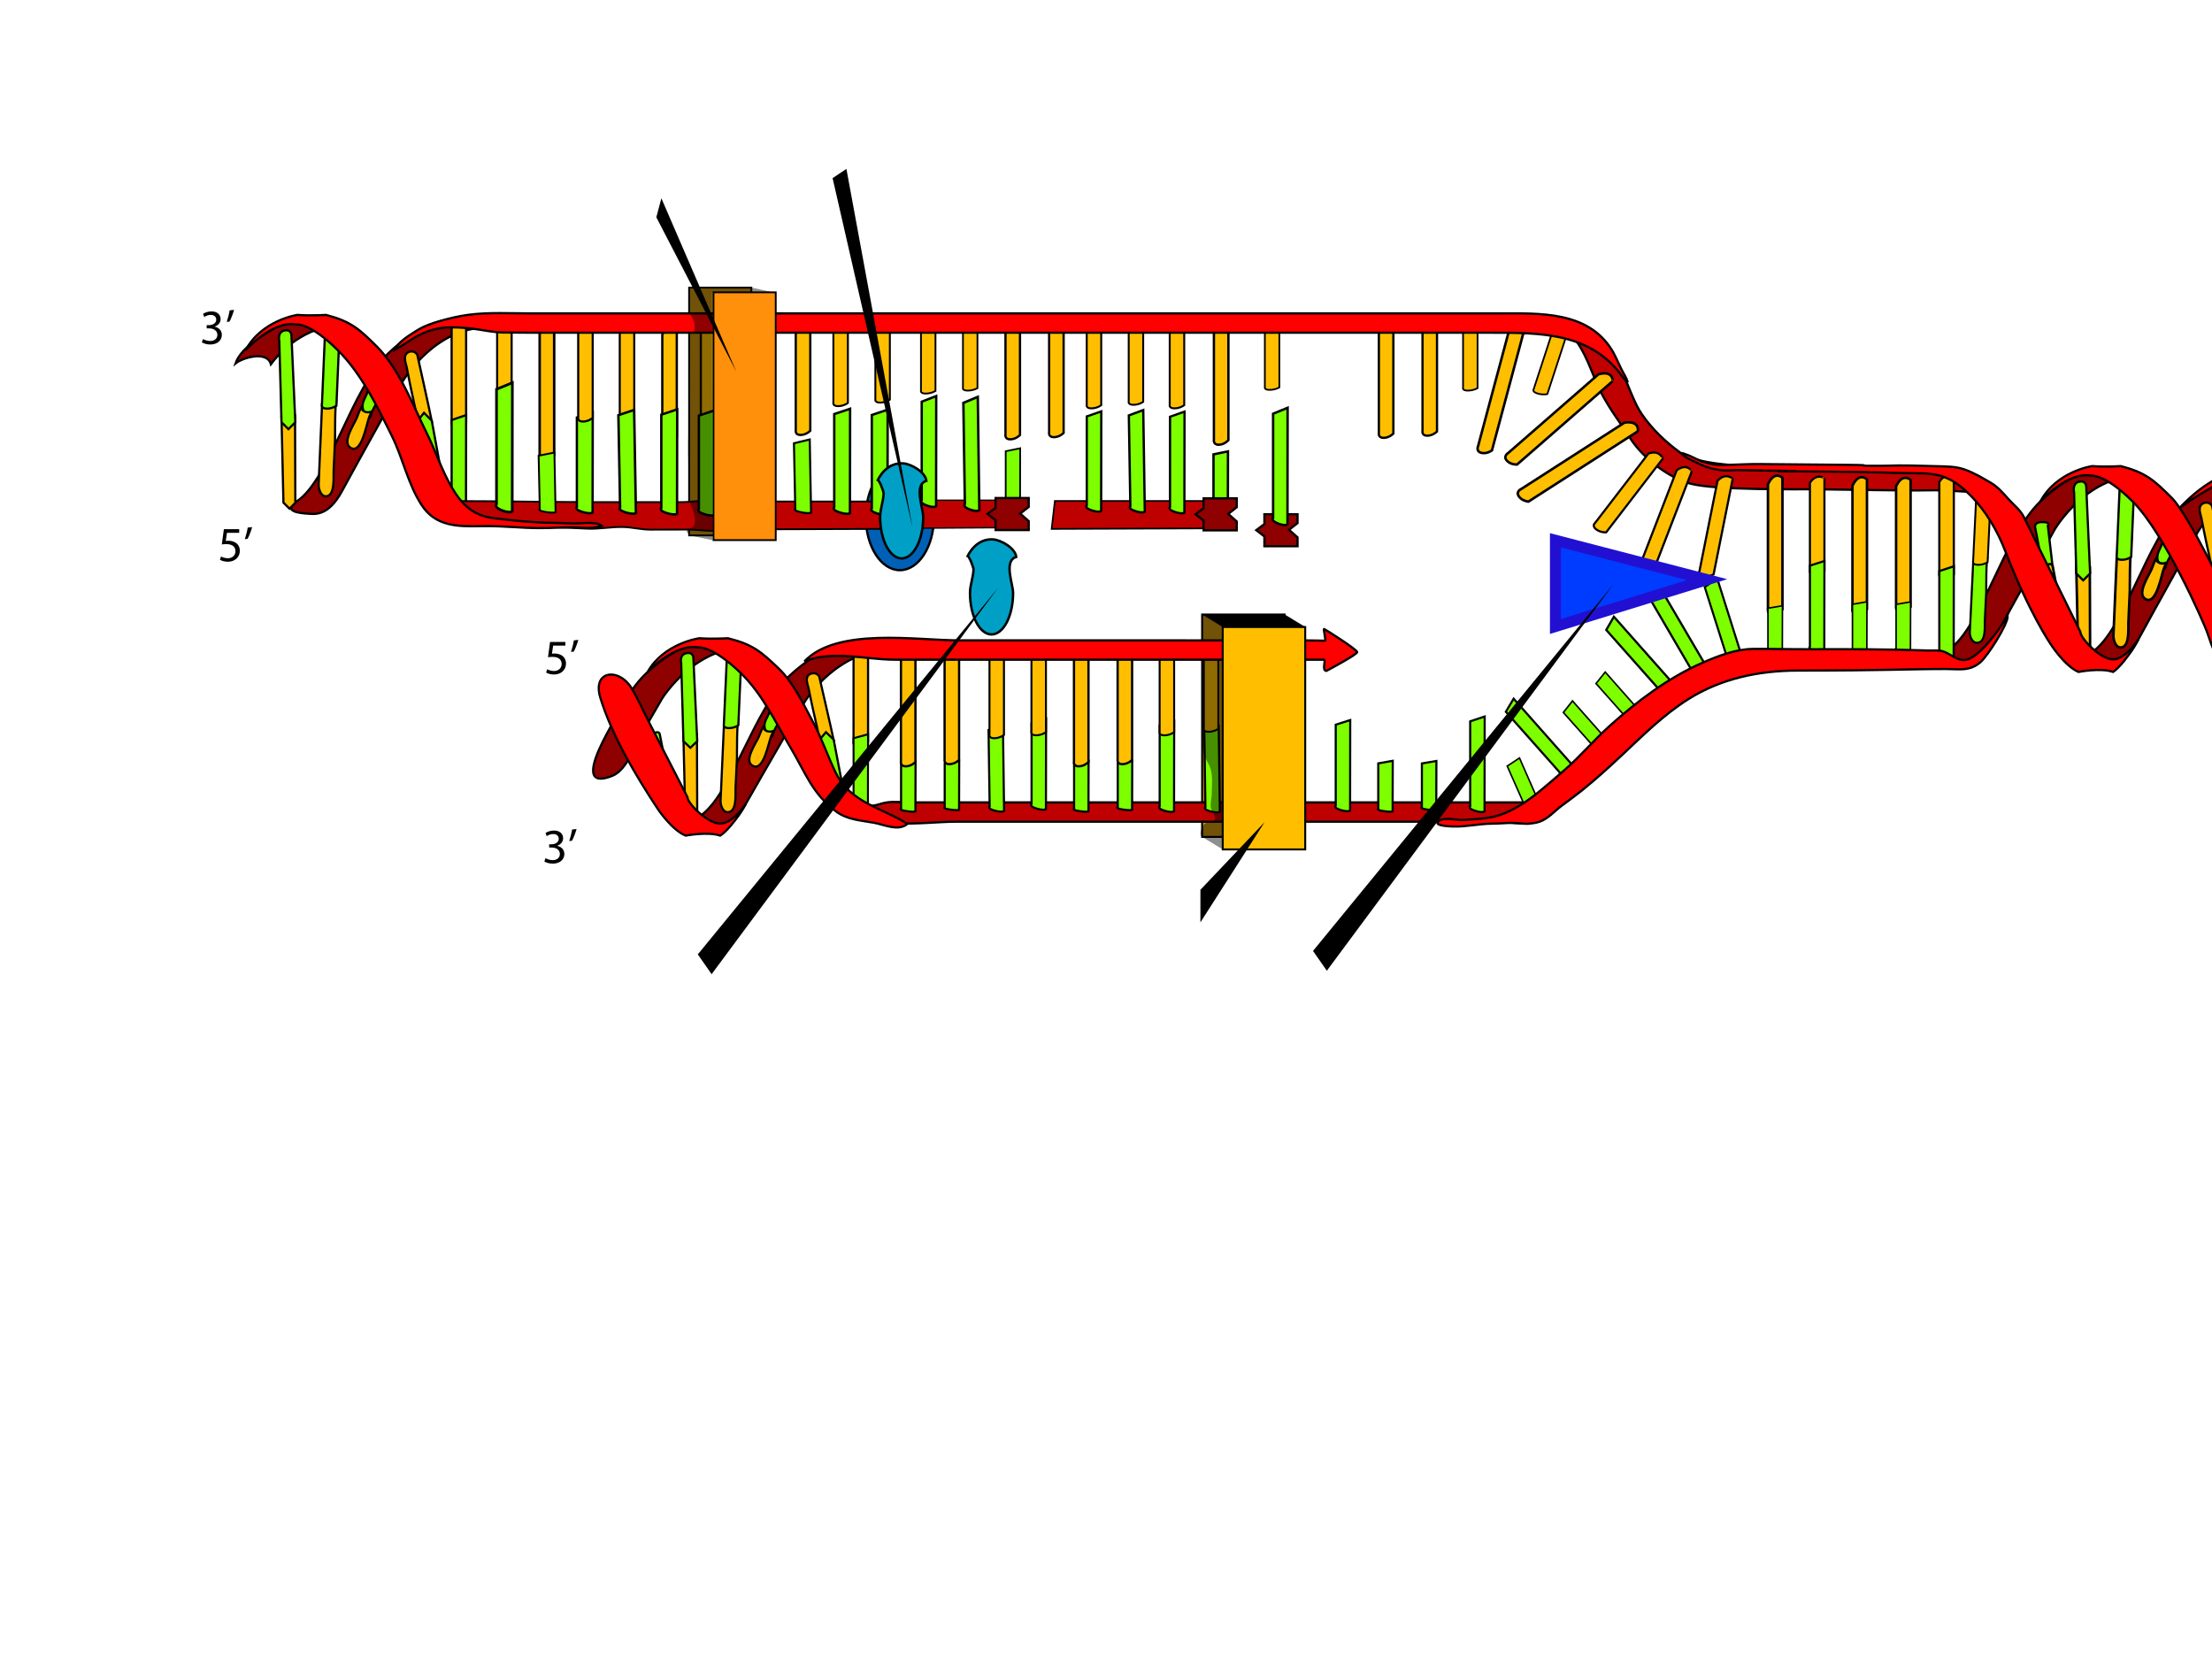 <?xml version="1.0"?><svg width="640" height="480" xmlns="http://www.w3.org/2000/svg">
 <title>BLANK DNA REPLICATION - only ligase, helicase and polymerase</title>
 <defs>
  <radialGradient id="XMLID_11_" cx="350.823" cy="147.579" r="6.611" gradientUnits="userSpaceOnUse" gradientTransform="matrix(1,0,0,1,20,20)">
   <stop offset="0" stop-color="#FF7F00"/>
   <stop offset="1" stop-color="#8F0000"/>
  </radialGradient>
  <radialGradient id="XMLID_12_" cx="368.413" cy="152.175" r="6.61" gradientUnits="userSpaceOnUse" gradientTransform="matrix(1,0,0,1,20,20)">
   <stop offset="0" stop-color="#FF7F00"/>
   <stop offset="1" stop-color="#8F0000"/>
  </radialGradient>
  <radialGradient id="XMLID_13_" cx="290.639" cy="147.488" r="6.61" gradientUnits="userSpaceOnUse" gradientTransform="matrix(1,0,0,1,20,20)">
   <stop offset="0" stop-color="#FF7F00"/>
   <stop offset="1" stop-color="#8F0000"/>
  </radialGradient>
 </defs>
 <g>
  <title>Layer 1</title>
  <path fill="#8F0000" stroke="#000000" stroke-width="0.626" d="m202.213,236.343c-4.53,2.872 1.092,3.354 3.056,3.458c1.92,0.102 5.895,0.952 9.942,-6.201c4.729,-8.354 17.686,-30.652 17.686,-30.652s9.801,-15.939 25.995,-14.713c0,0 -12.564,-9.11 -30.202,7.032c-10.776,9.864 -17.058,35.106 -26.477,41.076z" id="svg_2"/>
  <path fill="#FFBF00" stroke="#000000" stroke-width="0.626" d="m246.96,188.389l0,26.208c0,0 -0.32,1.303 1.357,1.303s2.837,-1.111 2.837,-1.111l0,-27.779c0.001,-0.001 -2.281,-1.694 -4.194,1.379z" id="svg_3"/>
  <path fill="#FFBF00" stroke="#000000" stroke-width="0.626" d="m237.193,213.966c-0.252,-0.077 -0.575,-2.554 -0.633,-2.809c-0.467,-2.071 -0.934,-4.142 -1.4,-6.213c-0.428,-1.899 -0.79,-3.781 -1.178,-5.665c-0.261,-1.277 -1.223,-3.242 0.268,-4.169c0.757,-0.471 2.08,-0.52 2.771,0.604c0,0 3.793,16.355 4.229,18.616l-1.481,0.418c-0.001,0.002 -2.574,-0.781 -2.576,-0.782z" id="svg_4"/>
  <path fill="#FFBF00" stroke="#000000" stroke-width="0.626" d="m209.482,209.301c0,0 -0.992,22.292 -0.994,22.356c-0.051,1.132 0.549,3.308 2.035,3.327c2.748,0.035 2.219,-5.278 2.293,-6.928c0.137,-2.936 0.271,-5.871 0.406,-8.806c0.038,-0.83 -0.082,-10.987 0.514,-11.156l-4.254,1.207z" id="svg_5"/>
  <path fill="#8F0000" stroke="#000000" stroke-width="0.626" d="m172.134,224.67c0.736,0.831 2.307,0.914 5.129,-0.236c4.166,-1.697 6.588,-9.005 8.684,-12.624c1.869,-3.227 3.74,-6.453 5.613,-9.678c0,0 9.801,-15.939 25.996,-14.713c0,0 -12.564,-9.11 -30.203,7.033c-4.538,4.153 -7.557,9.839 -10.358,15.229c-1.126,2.169 -7.201,12.35 -4.861,14.989z" id="svg_6"/>
  <path fill="#7DFF00" stroke="#000000" stroke-width="0.568" d="m246.96,213.584l0,18.389l0,1.511c0,0 -0.8,0.504 1.357,1.071c2.158,0.567 2.797,0.189 2.797,0.189l0.04,-22.293l-4.194,1.133z" id="svg_7"/>
  <path fill="#7DFF00" stroke="#000000" stroke-width="0.626" d="m238.969,211.838l2.237,2.146l3.196,16.705c0,0 -2.077,3.985 -3.676,2.452c-1.599,-1.532 -0.879,-2.222 -0.879,-2.222l-2.655,-16.953l1.777,-2.128z" id="svg_8"/>
  <path fill="#7DFF00" stroke="#000000" stroke-width="0.626" d="m210.402,187.915l-0.963,21.613c0,0 -0.368,1.061 1.309,1.13c1.677,0.068 2.875,-0.8 2.875,-0.8l1.02,-22.908c-0.001,-0.001 -2.218,-1.491 -4.241,0.965z" id="svg_9"/>
  <path fill="#FFBF00" stroke="#000000" stroke-width="0.626" d="m201.648,212.608l0.086,24.196l-1.687,1.618l-1.75,-1.679l-0.56,-23.679c0,0 -0.337,-1.686 1.758,-1.686c2.096,0 2.153,1.23 2.153,1.23z" id="svg_10"/>
  <path fill="#7DFF00" stroke="#000000" stroke-width="0.626" d="m197.099,191.914c0,0 -0.64,-2.452 1.438,-2.912c2.078,-0.46 2.078,1.379 2.078,1.379l1.119,24.062l-1.998,1.916l-1.998,-1.916l-0.639,-22.529z" id="svg_11"/>
  <path fill="#7DFF00" stroke="#000000" stroke-width="0.626" d="m190.853,212.238l2.875,14.481l-3.021,-0.935l-1.918,-3.065l-0.715,-9.824c0,0.001 2.086,-1.811 2.779,-0.657z" id="svg_12"/>
  <path fill="#7DFF00" stroke="#000000" stroke-width="0.626" d="m225.761,200.248c1.235,-0.637 2.639,0.244 2.541,2.125c-0.201,3.87 -3.898,6.803 -4.813,10.515c-0.236,0.961 -2.086,-1.705 -2.155,-1.969c-0.388,-1.494 0.117,-2.345 0.777,-3.69c0.979,-1.992 1.447,-4.196 2.685,-6.073c0.283,-0.431 0.618,-0.73 0.965,-0.908z" id="svg_13"/>
  <path fill="#FFBF00" stroke="#000000" stroke-width="0.626" d="m223.183,212.799c-0.812,1.757 -2.195,10.86 -5.578,8.656c-2.34,-1.523 1.111,-6.434 1.877,-8.126c0.434,-0.962 0.756,-2.089 1.323,-2.969c0.257,1.305 2.073,1.647 3.143,1.024c-0.289,0.457 -0.54,0.93 -0.765,1.415z" id="svg_14"/>
  <path fill="#FF0000" stroke="#000000" stroke-width="0.626" d="m174.296,196.114c-1.053,1.051 -1.46,2.981 -0.587,5.824c3.364,10.949 10.252,22.504 16.572,32.072c0.003,0.004 4.05,6.131 8.098,7.766c0,0 6.392,-1.227 10.014,0c0,0 3.246,-1.947 7.363,-9.133c0,0 -3.74,5.66 -7.363,5.66c-3.622,0 -9.482,-5.824 -9.482,-7.663c-3.746,-7.303 -7.492,-14.606 -11.239,-21.91c-1.625,-3.168 -3.087,-6.514 -4.911,-9.574c-2.33,-3.91 -6.51,-4.993 -8.465,-3.042z" id="svg_15"/>
  <path fill="#8F0000" stroke="#000000" stroke-width="0.639" d="m85.924,145.006c-4.53,2.995 1.092,3.498 3.056,3.606c1.92,0.106 5.895,0.992 9.942,-6.465c4.729,-8.711 17.686,-31.962 17.686,-31.962s9.801,-16.621 25.995,-15.342c0,0 -12.564,-9.5 -30.202,7.333c-10.776,10.284 -17.058,36.604 -26.477,42.83z" id="svg_16"/>
  <path fill="#FFBF00" stroke="#000000" stroke-width="0.639" d="m130.671,95.002l0,27.328c0,0 -0.32,1.358 1.357,1.358s2.837,-1.159 2.837,-1.159l0,-28.965c0.001,0 -2.282,-1.765 -4.194,1.438z" id="svg_17"/>
  <path fill="#FFBF00" stroke="#000000" stroke-width="0.639" d="m120.904,121.673c-0.252,-0.081 -0.575,-2.663 -0.633,-2.929c-0.467,-2.16 -0.934,-4.319 -1.4,-6.479c-0.428,-1.98 -0.79,-3.942 -1.178,-5.907c-0.261,-1.331 -1.223,-3.38 0.268,-4.347c0.757,-0.491 2.08,-0.542 2.771,0.63c0,0 3.793,17.054 4.229,19.412l-1.481,0.436c-0.001,0.001 -2.574,-0.816 -2.576,-0.816z" id="svg_18"/>
  <path fill="#FFBF00" stroke="#000000" stroke-width="0.639" d="m93.193,116.808c0,0 -0.992,23.245 -0.994,23.311c-0.051,1.181 0.549,3.45 2.035,3.47c2.748,0.037 2.219,-5.504 2.293,-7.224c0.137,-3.061 0.271,-6.122 0.406,-9.183c0.038,-0.866 -0.082,-11.457 0.514,-11.633l-4.254,1.259z" id="svg_19"/>
  <path fill="#8F0000" stroke="#000000" stroke-width="0.639" d="m68.145,105.148c2.086,-1.71 9.19,-3.74 10.231,0.232c5.231,-7.04 13.947,-12.094 22.891,-11.388c-0.731,-0.058 -2.02,-1.142 -2.74,-1.428c-2.478,-0.982 -5.181,-1.354 -7.835,-1.213c-4.236,0.226 -8.29,1.787 -11.897,3.958c-3.57,2.149 -9.235,5.64 -10.65,9.839z" id="svg_20"/>
  <path fill="#7DFF00" stroke="#000000" stroke-width="0.639" d="m130.671,121.531l0,23.333l0,1.917c0,0 -0.8,0.64 1.357,1.358c2.158,0.719 2.797,0.24 2.797,0.24l0.04,-28.286l-4.194,1.438z" id="svg_21"/>
  <path fill="#7DFF00" stroke="#000000" stroke-width="0.639" d="m122.68,119.454l2.237,2.237l3.196,17.419c0,0 -2.077,4.155 -3.676,2.557s-0.879,-2.317 -0.879,-2.317l-2.655,-17.677l1.777,-2.219z" id="svg_22"/>
  <path fill="#7DFF00" stroke="#000000" stroke-width="0.639" d="m94.113,94.508l-0.963,22.536c0,0 -0.368,1.106 1.309,1.178c1.677,0.071 2.875,-0.834 2.875,-0.834l1.02,-23.887c-0.001,0 -2.218,-1.553 -4.241,1.007z" id="svg_23"/>
  <path fill="#FFBF00" stroke="#000000" stroke-width="0.639" d="m85.359,120.256l0.086,25.229l-1.687,1.687l-1.75,-1.75l-0.56,-24.69c0,0 -0.337,-1.758 1.758,-1.758c2.096,0 2.153,1.282 2.153,1.282z" id="svg_24"/>
  <path fill="#7DFF00" stroke="#000000" stroke-width="0.639" d="m80.81,98.678c0,0 -0.64,-2.557 1.438,-3.037c2.078,-0.479 2.078,1.438 2.078,1.438l1.119,25.09l-1.998,1.998l-1.998,-1.998l-0.639,-23.491z" id="svg_25"/>
  <path fill="#7DFF00" stroke="#000000" stroke-width="0.639" d="m109.472,107.368c1.235,-0.664 2.639,0.255 2.541,2.216c-0.201,4.035 -3.898,7.093 -4.813,10.964c-0.236,1.002 -2.086,-1.778 -2.155,-2.053c-0.388,-1.558 0.117,-2.445 0.777,-3.848c0.979,-2.077 1.447,-4.375 2.685,-6.332c0.283,-0.449 0.618,-0.761 0.965,-0.947l0,0z" id="svg_26"/>
  <path fill="#FFBF00" stroke="#000000" stroke-width="0.639" d="m106.894,120.456c-0.812,1.832 -2.195,11.324 -5.578,9.025c-2.34,-1.588 1.111,-6.709 1.877,-8.474c0.434,-1.003 0.756,-2.179 1.323,-3.096c0.257,1.361 2.073,1.717 3.143,1.068c-0.289,0.478 -0.54,0.971 -0.765,1.477z" id="svg_27"/>
  <rect x="199.378" y="83.215" fill="#C9930A" stroke="#000000" stroke-width="0.521" width="18.01" height="71.695" id="svg_28"/>
  <ellipse fill="#0060B6" stroke="#000000" stroke-width="0.669" cx="260.361" cy="149.629" rx="9.856" ry="15.342" id="svg_29"/>
  <path fill="#FFBF00" stroke="#000000" stroke-width="0.656" d="m230.244,95.635l0,28.782c0,0 -0.32,1.431 1.358,1.431c1.678,0 2.836,-1.221 2.836,-1.221l0,-30.507c0,0 -2.281,-1.859 -4.194,1.515z" id="svg_30"/>
  <path fill="#FFBF00" stroke="#000000" stroke-width="0.664" d="m217.619,95.533l0,29.477c0,0 -0.32,1.465 1.358,1.465c1.678,0 2.836,-1.25 2.836,-1.25l0,-31.244c0,0 -2.281,-1.904 -4.194,1.552z" id="svg_31"/>
  <path fill="#FFBF00" stroke="#000000" stroke-width="0.616" d="m202.77,94.667l0,25.398c0,0 -0.32,1.263 1.358,1.263c1.678,0 2.836,-1.076 2.836,-1.076l0,-26.923c0,0 -2.281,-1.641 -4.194,1.338z" id="svg_32"/>
  <path fill="#FFBF00" stroke="#000000" stroke-width="0.553" d="m253.27,95.034l0,20.435c0,0 -0.32,1.016 1.358,1.016c1.678,0 2.836,-0.866 2.836,-0.866l0,-21.66c0,-0.001 -2.281,-1.321 -4.194,1.075z" id="svg_33"/>
  <path fill="#FFBF00" stroke="#000000" stroke-width="0.569" d="m241.124,94.813l0,21.622c0,0 -0.32,1.074 1.358,1.074c1.678,0 2.836,-0.916 2.836,-0.916l0,-22.918c0.001,0 -2.281,-1.397 -4.194,1.138z" id="svg_34"/>
  <path fill="#FFBF00" stroke="#000000" stroke-width="0.664" d="m191.623,96.812l0,29.477c0,0 -0.319,1.466 1.358,1.466c1.678,0 2.836,-1.25 2.836,-1.25l0,-31.245c0,0 -2.281,-1.904 -4.194,1.552z" id="svg_36"/>
  <path fill="#FFBF00" stroke="#000000" stroke-width="0.601" d="m179.317,96.309l0,24.138c0,0 -0.32,1.2 1.358,1.2c1.678,0 2.836,-1.023 2.836,-1.023l0,-25.585c0.001,0 -2.281,-1.56 -4.194,1.27z" id="svg_37"/>
  <rect x="347.811" y="177.795" fill="#C9930A" stroke="#000000" stroke-width="0.569" width="23.865" height="64.35" id="svg_38"/>
  <path fill="#BF0000" stroke="#000000" stroke-width="0.392" d="m264.679,144.735l-0.616,8.086l26.918,-0.163c-1.083,-1.638 -1.319,-6.414 -0.107,-7.923l-26.195,0z" id="svg_39"/>
  <path fill="#7DFF00" stroke="#000000" stroke-width="0.685" d="m351.099,131.465l0,14.154l0,1.164c0,0 -0.8,0.388 1.358,0.824c2.157,0.437 2.797,0.145 2.797,0.145l0.039,-17.158l-4.194,0.871z" id="svg_40"/>
  <path fill="#BF0000" stroke="#000000" stroke-width="0.482" d="m305.208,144.948l-0.933,8.086l46.368,-0.163c-1.641,-1.638 -1.999,-6.414 -0.161,-7.924l-45.274,0l0,0.001z" id="svg_41"/>
  <path fill="#BF0000" stroke="#000000" stroke-width="0.639" d="m442.659,237.75c0.005,-0.003 7.604,-4.7 7.604,-4.7l-6.166,-0.893l-35.957,0l-95.887,0c-9.588,0 -19.176,0 -28.764,0c-6.687,0 -13.374,0 -20.061,0c-2.177,0 -4.63,-0.32 -6.785,0c-2.028,0.301 -3.314,1.137 -5.504,0.974c-2.527,-0.189 -4.851,-1.749 -7.458,-1.181c4.806,8.958 23.888,5.8 32.442,5.8c13.917,0 27.833,0 41.749,0c30.565,0 61.129,0 91.695,0c8.017,0 16.033,0 24.051,0c1.858,0 7.389,1.021 9.041,0z" id="svg_42"/>
  <path fill="#7DFF00" stroke="#000000" stroke-width="0.63" d="m464.738,182.265l15.056,16.954l1.237,1.394c0,0 -0.185,0.995 1.893,0.085c2.077,-0.91 2.246,-1.683 2.246,-1.683l-18.223,-20.58l-2.209,3.83z" id="svg_44"/>
  <path fill="#7DFF00" stroke="#000000" stroke-width="0.452" d="m461.781,197.769l7.752,8.728l0.637,0.718c0,0 -0.385,0.77 1.467,-0.394c1.852,-1.164 2.171,-1.768 2.171,-1.768l-9.367,-10.608l-2.66,3.324z" id="svg_45"/>
  <path fill="#7DFF00" stroke="#000000" stroke-width="0.46" d="m452.328,206.136l8.025,9.037l0.659,0.743c0,0 -0.378,0.777 1.483,-0.376c1.86,-1.154 2.173,-1.765 2.173,-1.765l-9.698,-10.982l-2.642,3.343z" id="svg_46"/>
  <path fill="#7DFF00" stroke="#000000" stroke-width="0.615" d="m435.693,205.935l14.36,16.171l1.181,1.329c0,0 -0.205,0.975 1.852,0.04c2.056,-0.935 2.238,-1.691 2.238,-1.691l-17.38,-19.631l-2.251,3.782z" id="svg_47"/>
  <path fill="#7DFF00" stroke="#000000" stroke-width="0.447" d="m436.082,221.648l4.615,10.438l0.38,0.858c0,0 -0.604,0.61 1.511,0.059c2.115,-0.55 2.605,-1.023 2.605,-1.023l-5.559,-12.671l-3.552,2.339z" id="svg_48"/>
  <path fill="#8F0000" stroke="#000000" stroke-width="0.639" d="m605.212,188.75c-4.53,2.995 1.092,3.498 3.056,3.606c1.92,0.106 5.895,0.992 9.942,-6.465c4.729,-8.711 17.686,-31.962 17.686,-31.962s9.801,-16.621 25.995,-15.342c0,0 -12.564,-9.5 -30.202,7.333c-10.777,10.284 -17.058,36.604 -26.477,42.83z" id="svg_49"/>
  <path fill="#FFBF00" stroke="#000000" stroke-width="0.639" d="m649.959,138.747l0,27.328c0,0 -0.32,1.358 1.357,1.358s2.837,-1.159 2.837,-1.159l0,-28.966c0,0 -2.282,-1.765 -4.194,1.439z" id="svg_50"/>
  <path fill="#FFBF00" stroke="#000000" stroke-width="0.639" d="m640.191,165.417c-0.252,-0.081 -0.575,-2.663 -0.633,-2.929c-0.467,-2.16 -0.934,-4.319 -1.4,-6.479c-0.428,-1.98 -0.79,-3.942 -1.178,-5.907c-0.261,-1.331 -1.223,-3.38 0.268,-4.347c0.757,-0.491 2.08,-0.542 2.771,0.63c0,0 3.793,17.054 4.229,19.412l-1.481,0.436c0,0.001 -2.574,-0.816 -2.576,-0.816z" id="svg_51"/>
  <path fill="#FFBF00" stroke="#000000" stroke-width="0.733" d="m612.48,160.552c0,0 -0.992,23.245 -0.994,23.311c-0.051,1.181 0.549,3.45 2.035,3.47c2.748,0.037 2.219,-5.504 2.293,-7.224c0.137,-3.061 0.271,-6.122 0.406,-9.183c0.038,-0.866 -0.082,-11.457 0.514,-11.633l-4.254,1.259z" id="svg_52"/>
  <path fill="#BF0000" stroke="#000000" stroke-width="0.639" d="m570.824,140.893c3.473,-1.099 -1.094,-3.672 -2.319,-4.05c-1.993,-0.615 -4.247,-0.977 -6.339,-0.959c-2.488,0.02 -1.801,-1.483 -4.231,-0.658c-3.364,1.141 -8.032,0.468 -11.505,0.473c-7.708,0.013 -15.417,-0.14 -23.123,-0.306c-15.906,-0.344 -31.635,-0.412 -37.252,-4.501c-4.115,-2.996 -8.155,-6.848 -11.033,-11.076c-3.549,-5.212 -4.822,-13.161 -9.497,-17.492c-1.591,-1.474 -3.939,-2.619 -5.761,-3.946c-1.713,-1.249 -5.357,-1.812 -6.551,-2.851c4.523,3.939 6.475,9.965 8.736,15.309c2.5,5.904 6.363,10.753 9.813,16.099c3.576,5.542 10.986,11.284 17.344,13.003c7.242,1.958 31.705,1.593 35.906,1.619c5.793,0.035 27.084,0.472 32.002,0.313c3.988,-0.129 7.91,0.176 11.886,0.382c0.862,0.044 1.41,-1.196 1.924,-1.359z" id="svg_53"/>
  <path fill="#8F0000" stroke="#000000" stroke-width="0.639" d="m563.875,187.9c-4.53,2.995 1.092,3.497 3.057,3.606c1.92,0.106 5.893,0.992 9.941,-6.465c4.729,-8.712 17.686,-31.962 17.686,-31.962s9.801,-16.62 25.996,-15.342c0,0 -12.564,-9.499 -30.203,7.333c-10.777,10.284 -17.057,36.604 -26.477,42.83z" id="svg_54"/>
  <path fill="#7DFF00" stroke="#000000" stroke-width="0.639" d="m649.959,165.275l0,23.333l0,1.917c0,0 -0.8,0.64 1.357,1.358c2.158,0.719 2.797,0.24 2.797,0.24l0.04,-28.286l-4.194,1.438z" id="svg_55"/>
  <path fill="#7DFF00" stroke="#000000" stroke-width="0.639" d="m641.968,163.198l2.237,2.237l3.196,17.419c0,0 -2.077,4.155 -3.676,2.557s-0.879,-2.317 -0.879,-2.317l-2.655,-17.677l1.777,-2.219z" id="svg_56"/>
  <path fill="#FF0000" stroke="#000000" stroke-width="0.639" d="m630.994,146.684c0,0 8.098,-9.588 18.539,-10.867l10.227,0c0,0 8.83,1.066 10.867,5.114c0,0 -5.326,3.623 -5.326,5.327c0,0 -9.803,-10.441 -18.752,-8.097c-5.949,1.558 -15.555,8.523 -15.555,8.523z" id="svg_57"/>
  <path fill="#7DFF00" stroke="#000000" stroke-width="0.639" d="m613.4,138.252l-0.963,22.536c0,0 -0.368,1.106 1.309,1.178c1.677,0.071 2.875,-0.834 2.875,-0.834l1.02,-23.887c0,0 -2.217,-1.553 -4.241,1.007z" id="svg_58"/>
  <path fill="#FFBF00" stroke="#000000" stroke-width="0.733" d="m604.646,164l0.086,25.229l-1.687,1.687l-1.75,-1.75l-0.56,-24.69c0,0 -0.337,-1.758 1.758,-1.758c2.097,0 2.153,1.282 2.153,1.282z" id="svg_59"/>
  <path fill="#7DFF00" stroke="#000000" stroke-width="0.639" d="m600.098,142.422c0,0 -0.64,-2.557 1.438,-3.037c2.078,-0.479 2.078,1.438 2.078,1.438l1.119,25.09l-1.998,1.998l-1.998,-1.998l-0.639,-23.491z" id="svg_60"/>
  <path fill="#7DFF00" stroke="#000000" stroke-width="0.639" d="m588.91,152.97c0,0 -0.799,-1.918 1.918,-1.918s1.678,1.039 1.678,1.039l1.762,15.179l-1.122,1.122l-1.598,-1.598l-2.638,-13.824z" id="svg_61"/>
  <path fill="#FFBF00" stroke="#000000" stroke-width="0.733" d="m593.852,163.615l2.875,15.1l-3.021,-0.974l-1.918,-3.196l-0.715,-10.244c-0.001,-0.001 2.085,-1.889 2.779,-0.686z" id="svg_62"/>
  <path fill="#7DFF00" stroke="#000000" stroke-width="0.639" d="m628.76,151.112c1.235,-0.664 2.639,0.255 2.541,2.216c-0.201,4.035 -3.898,7.093 -4.813,10.964c-0.236,1.002 -2.086,-1.778 -2.155,-2.053c-0.388,-1.558 0.117,-2.445 0.777,-3.848c0.979,-2.077 1.447,-4.375 2.685,-6.332c0.282,-0.449 0.617,-0.761 0.965,-0.947z" id="svg_63"/>
  <path fill="#FFBF00" stroke="#000000" stroke-width="0.733" d="m626.182,164.2c-0.812,1.832 -2.195,11.324 -5.578,9.025c-2.34,-1.588 1.111,-6.709 1.877,-8.474c0.434,-1.003 0.756,-2.179 1.323,-3.096c0.257,1.361 2.073,1.717 3.143,1.068c-0.29,0.478 -0.541,0.971 -0.765,1.477z" id="svg_64"/>
  <path fill="#FF0000" stroke="#000000" stroke-width="0.639" d="m605.105,137.628c0,0 3.941,-0.533 12.039,7.564c8.948,8.948 20.469,34.726 21.629,38.248c5.857,17.792 8.202,8.417 15.34,10.867c0,0 3.247,1.598 7.363,-9.524c0,0 -3.74,9.524 -7.363,5.901c-1.811,-1.811 -3.713,-5.862 -6.285,-11.187c-2.572,-5.324 -14.383,-30.363 -19.496,-35.478c-5.114,-5.114 -7.459,-7.244 -14.703,-9.162c0,0 -4.336,0.287 -8.311,0c0,0 -10.279,1.474 -14.967,10.211c0.001,0.001 7.723,-8.718 14.754,-7.44z" id="svg_65"/>
  <path fill="#7DFF00" stroke="#000000" stroke-width="0.603" d="m570.93,162.161c0,0 -0.991,20.667 -0.994,20.726c-0.051,1.051 0.55,3.067 2.035,3.085c2.748,0.032 2.219,-4.894 2.294,-6.423c0.136,-2.721 0.271,-5.442 0.405,-8.164c0.039,-0.77 -0.082,-10.186 0.514,-10.343l-4.254,1.119z" id="svg_66"/>
  <path fill="#FFBF00" stroke="#000000" stroke-width="0.548" d="m571.85,142.334l-0.963,20.037c0,0 -0.367,0.984 1.309,1.048c1.678,0.063 2.875,-0.742 2.875,-0.742l1.02,-21.238c-0.001,0 -2.218,-1.381 -4.241,0.895z" id="svg_67"/>
  <path fill="#FFBF00" stroke="#000000" stroke-width="0.63" d="m561.104,139.459l0,26.556c0,0 -0.319,1.32 1.359,1.32c1.678,0 2.836,-1.126 2.836,-1.126l0,-28.148c0,0 -2.281,-1.715 -4.195,1.398z" id="svg_68"/>
  <path fill="#7DFF00" stroke="#000000" stroke-width="0.63" d="m561.104,165.238l0,22.674l0,1.864c0,0 -0.799,0.621 1.359,1.32c2.156,0.699 2.796,0.233 2.796,0.233l0.04,-27.488l-4.195,1.397z" id="svg_69"/>
  <path fill="#FFBF00" stroke="#000000" stroke-width="0.72" d="m548.599,140.691l0,34.658c0,0 -0.319,1.723 1.358,1.723s2.836,-1.469 2.836,-1.469l0,-36.735c0,-0.001 -2.281,-2.24 -4.194,1.823z" id="svg_70"/>
  <path fill="#7DFF00" stroke="#000000" stroke-width="0.452" d="m548.599,174.867l0,11.673l0,0.96c0,0 -0.799,0.319 1.358,0.679s2.797,0.12 2.797,0.12l0.039,-14.152l-4.194,0.72z" id="svg_71"/>
  <path fill="#FFBF00" stroke="#000000" stroke-width="0.729" d="m535.974,140.568l0,35.495c0,0 -0.319,1.765 1.358,1.765s2.836,-1.505 2.836,-1.505l0,-37.623c0,0 -2.281,-2.293 -4.194,1.868z" id="svg_72"/>
  <path fill="#7DFF00" stroke="#000000" stroke-width="0.46" d="m535.974,174.847l0,12.085l0,0.994c0,0 -0.799,0.331 1.358,0.704c2.157,0.372 2.797,0.124 2.797,0.124l0.039,-14.651l-4.194,0.744z" id="svg_73"/>
  <path fill="#FFBF00" stroke="#000000" stroke-width="0.615" d="m523.668,139.7l0,25.33c0,0 -0.319,1.259 1.359,1.259c1.678,0 2.836,-1.074 2.836,-1.074l0,-26.849c-0,0.001 -2.281,-1.636 -4.195,1.334z" id="svg_74"/>
  <path fill="#7DFF00" stroke="#000000" stroke-width="0.615" d="m523.668,163.65l0,21.627l0,1.778c0,0 -0.799,0.593 1.359,1.259c2.156,0.667 2.796,0.222 2.796,0.222l0.04,-26.219l-4.195,1.333z" id="svg_75"/>
  <path fill="#FFBF00" stroke="#000000" stroke-width="0.733" d="m511.522,140.14l0,35.909c0,0 -0.319,1.785 1.358,1.785s2.837,-1.522 2.837,-1.522l0,-38.062c0.001,0 -2.281,-2.32 -4.195,1.89z" id="svg_76"/>
  <path fill="#7DFF00" stroke="#000000" stroke-width="0.447" d="m511.522,175.978l0,11.413l0,0.938c0,0 -0.799,0.313 1.358,0.665c2.158,0.352 2.797,0.117 2.797,0.117l0.04,-13.836l-4.195,0.703z" id="svg_77"/>
  <path fill="#FFBF00" stroke="#000000" stroke-width="0.63" d="m496.933,139.123l-5.21,26.04c0,0 -0.572,1.232 1.072,1.561c1.646,0.33 3.003,-0.547 3.003,-0.547l5.522,-27.601c0,-0.001 -1.901,-2.131 -4.387,0.547z" id="svg_78"/>
  <path fill="#7DFF00" stroke="#000000" stroke-width="0.599" d="m493.232,169.855l6.195,19.528l0.51,1.605c0,0 -0.592,0.777 1.656,0.726c2.248,-0.051 2.729,-0.646 2.729,-0.646l-7.474,-23.687l-3.616,2.474z" id="svg_79"/>
  <path fill="#FFBF00" stroke="#000000" stroke-width="0.63" d="m485.105,136.085l-9.565,24.773c0,0 -0.773,1.116 0.792,1.721c1.565,0.604 3.052,-0.029 3.052,-0.029l10.139,-26.259c-0.001,0.001 -1.511,-2.421 -4.418,-0.206z" id="svg_80"/>
  <path fill="#7DFF00" stroke="#000000" stroke-width="0.63" d="m493.797,193.023l-11.471,-19.558l-0.943,-1.607c0,0 0.375,-0.94 -1.84,-0.452s-2.529,1.214 -2.529,1.214l13.871,23.73l2.912,-3.327z" id="svg_81"/>
  <path fill="#FF0000" stroke="#000000" stroke-width="0.639" d="m571.336,192.743c0.539,-0.28 1.08,-0.642 1.627,-1.107c2.164,-1.838 8.021,-11.072 7.928,-13.399c-5.511,8.72 -9.889,12.417 -12.221,12.717c-2.257,0.291 -4.294,-1.705 -6.346,-2.451c-1.324,-0.481 -3.195,-0.246 -4.572,-0.294c-11.412,-0.396 -22.834,-0.403 -34.252,-0.365c-5.41,0.018 -10.857,-0.136 -16.241,-0.091c-5.095,0.042 -10.259,2.061 -14.853,4.083c-9.841,4.331 -18.604,10.965 -26.58,18.095c-4.611,4.122 -8.634,8.94 -13.291,12.98c-2.042,1.771 -4.094,3.53 -6.166,5.264c-3.372,2.817 -6.924,5.408 -11,7.11c-3.942,1.646 -7.735,1.648 -11.919,1.959c-1.882,0.139 -5.758,-0.983 -7.288,0.375c-1.534,1.362 3.638,1.492 4.288,1.514c3.772,0.129 7.529,-0.823 11.313,-0.823c2.002,0 4.068,-0.231 6.02,-0.223c1.68,0.008 3.176,0.399 4.859,0.211c1.012,-0.112 1.878,-0.229 2.861,-0.577c2.457,-0.869 4.158,-2.946 6.172,-4.461c2.146,-1.614 4.318,-3.179 6.406,-4.87c3.773,-3.057 7.369,-6.319 10.91,-9.639c6.191,-5.806 12.256,-11.902 19.475,-16.451c9.552,-6.018 20.532,-8.282 31.726,-8.282c25.405,0.001 32.002,-0.458 42.857,-0.456c3.194,0.001 5.728,0.511 8.287,-0.819z" id="svg_82"/>
  <path fill="#FF0000" stroke="#000000" stroke-width="0.639" d="m562.291,137.944c1.176,0.439 2.299,0.98 3.354,1.643c1.617,1.019 3.09,2.383 4.434,3.731c4.58,4.591 7.883,10.345 10.203,16.364c6.818,17.686 12.998,26.635 12.998,26.635s4.049,6.393 8.098,8.097c0,0 6.392,-1.279 10.014,0c0,0 3.246,-2.031 7.363,-9.523c0,0 -3.74,5.901 -7.363,5.901c-3.622,0 -9.482,-6.073 -9.482,-7.99c0,0 -16.299,-33.133 -16.3,-33.134c-1.065,-2.165 -2.995,-3.585 -4.6,-5.38c-1.511,-1.69 -2.996,-3.427 -4.978,-4.587c-2.496,-1.463 -5.02,-2.973 -7.77,-3.915c-2.489,-0.852 -5.227,-0.831 -7.871,-0.898c-4.878,-0.124 -9.757,-0.338 -14.635,-0.135c-0.284,0.012 -0.568,0.008 -0.854,0.01c-12.41,0.082 1.381,-0.162 -11.029,-0.271c-8.316,-0.074 -16.631,-0.149 -24.947,-0.223c-2.504,-0.022 -5.006,0.112 -7.508,0.183c-2.338,0.066 -4.772,0.266 -7.038,-0.389c-0.728,-0.21 -1.478,-0.345 -2.188,-0.638c-1.535,-0.634 -2.916,-1.492 -4.504,-2.01c-0.318,-0.104 -0.951,-0.377 -1.232,-0.297c1.219,1.432 3.016,2.008 4.631,2.829c2.174,1.105 4.557,1.881 6.992,2.091c1.895,0.164 3.805,-0.075 5.692,-0.029c4.398,0.105 8.799,0.175 13.199,0.223c8.802,0.096 -8.606,0.107 0.196,0.147c3.344,0.015 6.688,0.034 10.032,0.064c7.692,0.069 15.39,0.14 23.077,0.428c3.723,0.138 8.452,-0.259 12.016,1.073z" id="svg_83"/>
  <polygon fill="#003CFF" stroke="#2210D2" stroke-width="3.196" points="450.045,181.256 450.045,156.326 493.893,167.707 " id="svg_85"/>
  <path fill="#7DFF00" stroke="#000000" stroke-width="0.615" d="m425.371,208.707l0,22.673l0,1.864c0,0 -0.799,0.621 1.357,1.32c2.158,0.699 2.797,0.232 2.797,0.232l0.04,-27.488l-4.194,1.399z" id="svg_86"/>
  <path fill="#7DFF00" stroke="#000000" stroke-width="0.615" d="m411.398,220.889l0,11.673l0,0.96c0,0 -0.8,0.319 1.357,0.68c2.158,0.359 2.797,0.119 2.797,0.119l0.04,-14.151l-4.194,0.719z" id="svg_87"/>
  <path fill="#7DFF00" stroke="#000000" stroke-width="0.615" d="m398.773,220.869l0,12.086l0,0.993c0,0 -0.8,0.33 1.357,0.703c2.158,0.372 2.797,0.124 2.797,0.124l0.04,-14.651l-4.194,0.745z" id="svg_88"/>
  <path fill="#7DFF00" stroke="#000000" stroke-width="0.615" d="m386.467,209.673l0,21.628l0,1.777c0,0 -0.799,0.592 1.359,1.259c2.157,0.667 2.797,0.222 2.797,0.222l0.039,-26.219l-4.195,1.333z" id="svg_89"/>
  <path fill="#7DFF00" stroke="#000000" stroke-width="0.615" d="m372.829,221.573l0,11.413l0,0.938c0,0 -0.8,0.313 1.358,0.664c2.157,0.353 2.797,0.117 2.797,0.117l0.039,-13.836l-4.194,0.704z" id="svg_90"/>
  <path fill="#7DFF00" stroke="#000000" stroke-width="0.615" d="m348.438,211.385l0.304,20.485l0.024,1.684c0,0 -0.79,0.573 1.376,1.173c2.168,0.599 2.8,0.168 2.8,0.168l-0.327,-24.835l-4.177,1.325z" id="svg_91"/>
  <path fill="#7DFF00" stroke="#000000" stroke-width="0.615" d="m360.256,209.459l0,21.627l0,1.777c0,0 -0.799,0.593 1.357,1.26c2.158,0.666 2.797,0.222 2.797,0.222l0.041,-26.219l-4.195,1.333z" id="svg_92"/>
  <path fill="#7DFF00" stroke="#000000" stroke-width="0.615" d="m335.531,209.884l0,21.628l0,1.777c0,0 -0.799,0.592 1.358,1.259c2.157,0.667 2.796,0.223 2.796,0.223l0.041,-26.22l-4.195,1.333z" id="svg_93"/>
  <path fill="#7DFF00" stroke="#000000" stroke-width="0.615" d="m286.01,211.171l0.303,20.485l0.024,1.685c0,0 -0.791,0.573 1.376,1.172c2.167,0.6 2.799,0.169 2.799,0.169l-0.327,-24.835l-4.175,1.324z" id="svg_94"/>
  <path fill="#7DFF00" stroke="#000000" stroke-width="0.615" d="m298.466,209.245l0,21.627l0,1.778c0,0 -0.799,0.592 1.358,1.258c2.157,0.667 2.796,0.223 2.796,0.223l0.04,-26.219l-4.194,1.333z" id="svg_95"/>
  <path fill="#7DFF00" stroke="#000000" stroke-width="0.615" d="m323.396,220.89l0,11.672l0,0.96c0,0 -0.799,0.319 1.358,0.68c2.157,0.36 2.796,0.119 2.796,0.119l0.04,-14.15l-4.194,0.719z" id="svg_96"/>
  <path fill="#7DFF00" stroke="#000000" stroke-width="0.615" d="m310.771,220.869l0,12.086l0,0.993c0,0 -0.799,0.331 1.358,0.703c2.157,0.372 2.796,0.124 2.796,0.124l0.04,-14.651l-4.194,0.745z" id="svg_97"/>
  <path fill="#FFBF00" stroke="#000000" stroke-width="0.656" d="m303.544,96.274l0,28.782c0,0 -0.319,1.431 1.358,1.431c1.678,0 2.837,-1.22 2.837,-1.22l0,-30.508c0,0 -2.281,-1.859 -4.195,1.515z" id="svg_98"/>
  <path fill="#FFBF00" stroke="#000000" stroke-width="0.664" d="m290.919,96.172l0,29.477c0,0 -0.319,1.465 1.358,1.465c1.678,0 2.837,-1.25 2.837,-1.25l0,-31.243c0,0 -2.281,-1.904 -4.195,1.551z" id="svg_99"/>
  <path fill="#FFBF00" stroke="#000000" stroke-width="0.504" d="m278.614,95.168l0,17.004c0,0 -0.32,0.845 1.358,0.845c1.678,0 2.836,-0.721 2.836,-0.721l0,-18.024c0.001,0 -2.281,-1.098 -4.194,0.896z" id="svg_100"/>
  <path fill="#FFBF00" stroke="#000000" stroke-width="0.519" d="m266.468,94.984l0,17.992c0,0 -0.32,0.894 1.358,0.894c1.678,0 2.836,-0.763 2.836,-0.763l0,-19.07c0.001,0 -2.281,-1.162 -4.194,0.947z" id="svg_101"/>
  <path fill="#FFBF00" stroke="#000000" stroke-width="0.72" d="m436.645,95.513l-8.965,33.478c0,0 -0.755,1.582 0.865,2.016c1.621,0.434 3.121,-0.685 3.121,-0.685l9.503,-35.484c0,-0.002 -1.624,-2.755 -4.524,0.675z" id="svg_102"/>
  <path fill="#FFBF00" stroke="#000000" stroke-width="0.729" d="m470.028,122.275l-29.86,19.19c0,0 -1.656,0.685 -0.75,2.096c0.908,1.412 2.801,1.573 2.801,1.573l31.649,-20.34c0,0 0.696,-3.159 -3.84,-2.519z" id="svg_103"/>
  <path fill="#FFBF00" stroke="#000000" stroke-width="0.615" d="m476.934,131.233l-15.437,20.083c0,0 -1.021,0.804 0.31,1.826c1.33,1.023 2.904,0.878 2.904,0.878l16.361,-21.288c0,0.001 -0.811,-2.687 -4.138,-1.499z" id="svg_104"/>
  <path fill="#FFBF00" stroke="#000000" stroke-width="0.683" d="m351.221,95.915l0,31.213c0,0 -0.319,1.551 1.358,1.551c1.679,0 2.837,-1.324 2.837,-1.324l0,-33.083c-0,0 -2.281,-2.016 -4.195,1.643z" id="svg_105"/>
  <path fill="#FFBF00" stroke="#000000" stroke-width="0.553" d="m326.57,95.673l0,20.436c0,0 -0.32,1.016 1.358,1.016s2.836,-0.866 2.836,-0.866l0,-21.66c0.001,-0.001 -2.281,-1.322 -4.194,1.074z" id="svg_106"/>
  <path fill="#FFBF00" stroke="#000000" stroke-width="0.569" d="m314.424,95.452l0,21.622c0,0 -0.32,1.075 1.358,1.075c1.678,0 2.836,-0.917 2.836,-0.917l0,-22.918c0.001,0 -2.281,-1.397 -4.194,1.138z" id="svg_107"/>
  <path fill="#FFBF00" stroke="#000000" stroke-width="0.504" d="m365.963,94.955l0,17.004c0,0 -0.319,0.845 1.358,0.845c1.679,0 2.837,-0.721 2.837,-0.721l0,-18.023c-0,0 -2.281,-1.099 -4.195,0.895z" id="svg_108"/>
  <path fill="#FFBF00" stroke="#000000" stroke-width="0.569" d="m338.436,95.452l0,21.622c0,0 -0.319,1.075 1.358,1.075c1.679,0 2.837,-0.917 2.837,-0.917l0,-22.918c0,0 -2.281,-1.397 -4.195,1.138z" id="svg_109"/>
  <path fill="#FFBF00" stroke="#000000" stroke-width="0.656" d="m411.576,95.848l0,28.782c0,0 -0.32,1.431 1.357,1.431c1.679,0 2.838,-1.22 2.838,-1.22l0,-30.508c0,0 -2.282,-1.859 -4.195,1.515z" id="svg_110"/>
  <path fill="#FFBF00" stroke="#000000" stroke-width="0.664" d="m398.951,95.746l0,29.477c0,0 -0.32,1.465 1.357,1.465c1.679,0 2.838,-1.25 2.838,-1.25l0,-31.244c0,0 -2.282,-1.903 -4.195,1.552z" id="svg_111"/>
  <path fill="#FFBF00" stroke="#000000" stroke-width="0.504" d="m423.309,95.168l0,17.004c0,0 -0.32,0.845 1.358,0.845c1.678,0 2.837,-0.721 2.837,-0.721l0,-18.024c0,0 -2.282,-1.098 -4.195,0.896z" id="svg_112"/>
  <path fill="#FFBF00" stroke="#000000" stroke-width="0.504" d="m449.022,96.436l-5.28,16.164c0,0 -0.566,0.705 1.028,1.226s2.921,0.196 2.921,0.196l5.596,-17.133c0,-0.001 -1.827,-1.754 -4.265,-0.453z" id="svg_113"/>
  <path fill="#FFBF00" stroke="#000000" stroke-width="0.72" d="m462.472,108.304l-26.12,22.778c0,0 -1.509,0.892 -0.406,2.156c1.104,1.265 2.972,1.172 2.972,1.172l27.687,-24.144c-0.001,0.001 0.186,-3.19 -4.133,-1.962z" id="svg_114"/>
  <path fill="#7DFF00" stroke="#000000" stroke-width="0.67" d="m326.608,120.193l0.403,24.274l0.033,1.996c0,0 -0.788,0.676 1.382,1.396c2.17,0.719 2.8,0.211 2.8,0.211l-0.449,-29.428l-4.169,1.551z" id="svg_131"/>
  <path fill="#7DFF00" stroke="#000000" stroke-width="0.65" d="m338.525,120.58l0,24.135l0,1.983c0,0 -0.799,0.661 1.357,1.405c2.158,0.744 2.797,0.248 2.797,0.248l0.041,-29.258l-4.195,1.487z" id="svg_132"/>
  <path fill="#7DFF00" stroke="#000000" stroke-width="0.646" d="m314.44,120.489l0,23.802l0,1.956c0,0 -0.799,0.652 1.358,1.386c2.158,0.734 2.797,0.244 2.797,0.244l0.04,-28.854l-4.195,1.466z" id="svg_133"/>
  <polygon fill="url(#XMLID_11_)" stroke="#000000" stroke-width="0.639" points="357.829,146.761 355.367,148.688 357.829,150.876   357.829,153.449 348.24,153.449 348.24,150.616 345.879,148.797 348.24,147.021 348.24,144.18 357.829,144.18 " id="svg_134"/>
  <polygon fill="url(#XMLID_12_)" stroke="#000000" stroke-width="0.639" points="375.418,151.357 372.956,153.285 375.418,155.473   375.418,158.046 365.83,158.046 365.83,155.213 363.469,153.394 365.83,151.617 365.83,148.777 375.418,148.777 " id="svg_135"/>
  <path fill="#7DFF00" stroke="#000000" stroke-width="0.707" d="m278.733,116.559l0.4,27.054l0.033,2.225c0,0 -0.788,0.753 1.382,1.555s2.801,0.236 2.801,0.236l-0.445,-32.799l-4.171,1.729z" id="svg_136"/>
  <path fill="#7DFF00" stroke="#000000" stroke-width="0.495" d="m290.982,130.551l0,13.983l0,1.149c0,0 -0.799,0.382 1.358,0.814c2.157,0.431 2.797,0.144 2.797,0.144l0.04,-16.952l-4.195,0.862z" id="svg_137"/>
  <path fill="#7DFF00" stroke="#000000" stroke-width="0.679" d="m266.684,116.214l0,26.312l0,2.162c0,0 -0.799,0.721 1.358,1.532s2.797,0.271 2.797,0.271l0.04,-31.896l-4.195,1.619z" id="svg_138"/>
  <polygon fill="url(#XMLID_13_)" stroke="#000000" stroke-width="0.639" points="297.644,146.669 295.182,148.597 297.644,150.785   297.644,153.358 288.056,153.358 288.056,150.525 285.695,148.706 288.056,146.929 288.056,144.089 297.644,144.089 " id="svg_139"/>
  <path fill="#FFBF00" stroke="#000000" stroke-width="0.656" d="m323.36,190.882l0,28.782c0,0 -0.319,1.431 1.358,1.431c1.678,0 2.837,-1.221 2.837,-1.221l0,-30.507c0.001,0 -2.281,-1.859 -4.195,1.515z" id="svg_140"/>
  <path fill="#FFBF00" stroke="#000000" stroke-width="0.664" d="m310.735,190.78l0,29.477c0,0 -0.319,1.465 1.358,1.465c1.678,0 2.837,-1.249 2.837,-1.249l0,-31.245c0.001,0 -2.281,-1.904 -4.195,1.552z" id="svg_141"/>
  <path fill="#FFBF00" stroke="#000000" stroke-width="0.568" d="m298.43,190.097l0,21.569c0,0 -0.32,1.072 1.358,1.072c1.678,0 2.836,-0.914 2.836,-0.914l0,-22.863c0.001,0 -2.281,-1.393 -4.194,1.136z" id="svg_142"/>
  <path fill="#FFBF00" stroke="#000000" stroke-width="0.581" d="m286.285,189.913l0,22.557c0,0 -0.32,1.121 1.358,1.121c1.678,0 2.836,-0.956 2.836,-0.956l0,-23.909c0,0 -2.281,-1.457 -4.194,1.187z" id="svg_143"/>
  <path fill="#FFBF00" stroke="#000000" stroke-width="0.553" d="m348.305,190.281l0,20.435c0,0 -0.32,1.016 1.357,1.016s2.837,-0.866 2.837,-0.866l0,-21.66c0,-0.001 -2.282,-1.321 -4.194,1.075z" id="svg_144"/>
  <path fill="#FFBF00" stroke="#000000" stroke-width="0.569" d="m335.519,190.06l0,21.622c0,0 -0.319,1.074 1.358,1.074c1.678,0 2.837,-0.916 2.837,-0.916l0,-22.918c0.001,0 -2.281,-1.397 -4.195,1.138z" id="svg_145"/>
  <path opacity="0.44" d="m377.639,181.416l-5.963,-3.62c0,0 -23.848,0 -23.865,0c0,0 0.002,4.345 0,4.58c-0.005,1.135 -0.211,2.139 0.352,3.11c0.527,0.911 1.802,1.132 2.003,2.324c0.254,1.498 -0.651,2.031 -1.458,3.02c-0.846,1.035 -0.896,1.04 -0.896,2.632c0.002,2.326 0,4.651 0,6.977c0,3.332 -0.012,6.665 0,9.997c0.008,2.241 -0.183,5.51 0.432,7.625c0.402,1.384 1.414,2.662 1.912,4.064c0.838,2.363 0.465,5.3 0.426,7.815c-0.019,1.238 -0.486,2.669 -0.213,3.895c0.208,0.927 0.89,1.424 1.07,2.339c0.434,2.19 -1.299,1.437 -2.541,1.985c-0.924,0.408 -2.311,3.224 -1.086,3.987c0.004,0.001 5.964,3.62 5.964,3.62l0,-64.35l23.863,0z" id="svg_146"/>
  <polygon points="347.811,177.795 353.774,181.416 377.639,181.416 371.676,177.795 " id="svg_147"/>
  <path fill="#7DFF00" stroke="#000000" stroke-width="0.615" d="m273.334,220.89l0,11.672l0,0.96c0,0 -0.799,0.319 1.358,0.68c2.157,0.36 2.796,0.119 2.796,0.119l0.04,-14.15l-4.194,0.719z" id="svg_148"/>
  <path fill="#7DFF00" stroke="#000000" stroke-width="0.615" d="m260.709,220.869l0,12.086l0,0.993c0,0 -0.799,0.331 1.358,0.703c2.157,0.372 2.796,0.124 2.796,0.124l0.04,-14.651l-4.194,0.745z" id="svg_149"/>
  <path fill="#FFBF00" stroke="#000000" stroke-width="0.656" d="m273.299,190.882l0,28.782c0,0 -0.319,1.431 1.358,1.431c1.678,0 2.837,-1.221 2.837,-1.221l0,-30.507c-0,0 -2.282,-1.859 -4.195,1.515z" id="svg_150"/>
  <path fill="#FFBF00" stroke="#000000" stroke-width="0.664" d="m260.674,190.78l0,29.477c0,0 -0.319,1.465 1.358,1.465c1.678,0 2.837,-1.249 2.837,-1.249l0,-31.245c-0,0 -2.282,-1.904 -4.195,1.552z" id="svg_151"/>
  <path fill="#FF0000" stroke="#000000" stroke-width="0.639" d="m308.951,185.279c-10.479,0 -20.957,0 -31.436,0c-12.483,0 -35.385,-3.87 -44.777,6.083c8.153,-3.308 17.667,-0.489 26.179,-0.489c4.872,0 9.745,0 14.617,0c6.149,0 12.298,0 18.448,0c7.039,0 14.078,0 21.117,0c7.542,0 62.388,0 69.931,0c0.73,0 -0.713,3.13 0.73,3.241c0,0 9.23,-4.868 8.904,-5.482c-0.584,-1.1 -8.807,-6.235 -9.528,-6.637c-0.38,-0.212 0.632,3.521 0.201,3.388c0,0 -3.489,-0.103 -6.089,-0.103c-7.21,-0.002 -61.085,-0.001 -68.297,-0.001z" id="svg_152"/>
  <polygon fill="#FFBF00" stroke="#000000" stroke-width="0.569" points="377.639,245.766 353.774,245.766 353.774,181.416   361.02,181.416 369.969,181.416 377.639,181.416 " id="svg_153"/>
  <path fill="#BF0000" stroke="#000000" stroke-width="0.508" d="m215.134,145.092l-1.037,8.086l45.327,-0.163c-1.823,-1.638 -2.221,-6.414 -0.18,-7.924l-44.11,0l0,0.001z" id="svg_154"/>
  <path fill="#7DFF00" stroke="#000000" stroke-width="0.595" d="m229.714,128.253l0.355,17.471l0.029,1.436c0,0 -0.865,0.483 1.507,1.011c2.372,0.527 3.063,0.165 3.063,0.165l-0.387,-21.181l-4.567,1.098z" id="svg_155"/>
  <path fill="#7DFF00" stroke="#000000" stroke-width="0.691" d="m241.373,119.802l0,24.932l0,2.049c0,0 -0.874,0.683 1.486,1.451c2.36,0.769 3.06,0.256 3.06,0.256l0.043,-30.224l-4.589,1.536z" id="svg_156"/>
  <path fill="#7DFF00" stroke="#000000" stroke-width="0.547" d="m217.581,130.221l0,15.623l0,1.284c0,0 -0.874,0.428 1.486,0.909c2.36,0.482 3.059,0.161 3.059,0.161l0.044,-18.94l-4.589,0.963z" id="svg_157"/>
  <path fill="#7DFF00" stroke="#000000" stroke-width="0.692" d="m252.24,120.069l0,24.977l0,2.052c0,0 -0.874,0.684 1.486,1.454c2.36,0.77 3.059,0.256 3.059,0.256l0.044,-30.279l-4.589,1.54z" id="svg_158"/>
  <path fill="#BF0000" stroke="#000000" stroke-width="0.524" d="m141.833,145.019c-4.143,-0.037 -8.288,-0.063 -12.44,-0.063c-2.189,0 -3.59,-0.546 -4,1.5c-0.32,1.599 0.249,3.437 1.744,4.006c1.604,0.61 4.793,0.322 6.552,0.501c5.593,0.568 11.311,1.037 16.936,1.256c6.355,0.249 12.753,0.376 19.075,0.736c3.611,0.206 7.188,-0.598 10.778,-0.468c2.637,0.096 5.062,0.766 7.777,0.759c3.604,-0.009 7.209,-0.017 10.814,-0.025c3.029,-0.007 7.431,0.815 10.322,-0.024c4.088,-1.187 3.793,-6.414 -0.19,-7.923c-2.962,-1.123 -8.533,0 -11.644,0c-8.34,0 -16.681,0 -25.021,0c-10.265,0 -20.476,-0.162 -30.703,-0.255z" id="svg_159"/>
  <path fill="#7DFF00" stroke="#000000" stroke-width="0.706" d="m178.917,120.126l0.461,24.637l0.038,2.025c0,0 -0.862,0.676 1.513,1.434s3.064,0.251 3.064,0.251l-0.516,-29.867l-4.56,1.52z" id="svg_160"/>
  <path fill="#7DFF00" stroke="#000000" stroke-width="0.691" d="m191.339,119.983l0,24.932l0,2.049c0,0 -0.874,0.683 1.486,1.452c2.36,0.769 3.06,0.255 3.06,0.255l0.043,-30.224l-4.589,1.536z" id="svg_161"/>
  <path fill="#7DFF00" stroke="#000000" stroke-width="0.677" d="m166.908,120.791l0,23.929l0,1.967c0,0 -0.874,0.655 1.486,1.393c2.36,0.738 3.06,0.246 3.06,0.246l0.043,-29.008l-4.589,1.473z" id="svg_162"/>
  <path fill="#7DFF00" stroke="#000000" stroke-width="0.692" d="m202.206,120.251l0,24.977l0,2.052c0,0 -0.874,0.684 1.486,1.454c2.36,0.771 3.06,0.256 3.06,0.256l0.043,-30.279l-4.589,1.54z" id="svg_163"/>
  <path fill="#FFBF00" stroke="#000000" stroke-width="0.616" d="m167.292,95.306l0,25.398c0,0 -0.32,1.262 1.358,1.262s2.836,-1.076 2.836,-1.076l0,-26.921c-0,0 -2.281,-1.641 -4.194,1.337z" id="svg_164"/>
  <path fill="#FFBF00" stroke="#000000" stroke-width="0.731" d="m156.145,95.973l0,35.724c0,0 -0.319,1.776 1.358,1.776c1.678,0 2.837,-1.515 2.837,-1.515l0,-37.866c0,0 -2.282,-2.307 -4.195,1.881z" id="svg_165"/>
  <path fill="#FFBF00" stroke="#000000" stroke-width="0.601" d="m143.839,95.031l0,24.138c0,0 -0.32,1.2 1.358,1.2s2.836,-1.023 2.836,-1.023l0,-25.586c0.001,0 -2.28,-1.559 -4.194,1.271z" id="svg_166"/>
  <path fill="#FF0000" stroke="#000000" stroke-width="0.639" d="m469.096,106.765c-0.773,-1.623 -1.53,-3.345 -2.369,-4.879c-0.107,-0.195 -0.219,-0.385 -0.334,-0.573c-6.967,-11.336 -20.836,-10.641 -32.475,-10.641c-5.326,0 -10.65,0 -15.977,0c0,0 -115.624,0 -115.702,0c-0.104,0 -0.208,0 -0.312,0c-25.97,0 -51.94,0 -77.911,0c-17.364,0 -34.728,0 -52.091,0c-6.192,0 -12.384,0 -18.577,0c-6.003,0 -11.854,-0.355 -17.829,0.41c-2.691,0.345 -5.359,0.991 -7.975,1.723c-2.446,0.684 -4.977,1.565 -7.122,2.938c-1.967,1.258 -5.259,3.189 -6.146,5.455c2.412,-1.32 4.696,-3.115 7.235,-4.365c2.815,-1.386 5.767,-2.125 8.883,-2.125c2.895,0 5.775,0.252 8.613,0.719c2.197,0.362 4.439,0.75 6.665,0.78c5.002,0.067 10.024,0.059 15.043,0.059c8.761,0 17.522,0 26.285,0c4.872,0 74.947,0 79.819,0c6.149,0 12.299,0 18.448,0c7.04,0 14.079,0 21.118,0c7.542,0 15.084,0 22.626,0c7.657,0 15.314,0 22.972,0c7.386,0 14.771,0 22.157,0c6.728,0 33.27,0 39.997,0c5.68,0 11.359,0 17.04,0c14.538,0 29.251,-0.108 38.405,12.942c0.21,0.299 1.33,1.265 1.378,1.465c-0.327,-1.394 -1.253,-2.627 -1.864,-3.908z" id="svg_167"/>
  <path fill="#7DFF00" stroke="#000000" stroke-width="0.537" d="m155.843,131.845l0.308,14.255l0.025,1.172c0,0 -0.866,0.396 1.504,0.82c2.37,0.423 3.063,0.126 3.063,0.126l-0.33,-17.282l-4.57,0.909z" id="svg_168"/>
  <path fill="#7DFF00" stroke="#000000" stroke-width="0.767" d="m143.655,112.625l0,30.708l0,2.524c0,0 -0.874,0.841 1.486,1.788s3.06,0.316 3.06,0.316l0.043,-37.228l-4.589,1.892z" id="svg_169"/>
  <path opacity="0.44" d="m224.461,84.741l-7.003,-1.531c0,0 -17.998,0 -18.01,0c-0.058,0.847 0.074,1.709 0,2.557c-0.111,1.27 -0.102,2.662 0.005,3.938c0.086,1.033 0.414,1.427 0.877,2.327c0.669,1.298 1.445,4.361 -0.855,4.562c-0.142,2.457 0.168,12.543 0.13,15.083c-0.077,5.104 -0.172,10.085 -0.465,15.104c-0.18,3.073 0.291,18.405 0.291,18.405c1.247,2.013 2.735,7.16 0.457,7.596c-2.427,0.464 -0.753,2.061 0.947,2.41c1.751,0.36 3.503,0.72 5.255,1.08l-0.06,-71.767l18.431,0.236z" id="svg_181"/>
  <path fill="#FF0000" stroke="#000000" stroke-width="0.639" d="m149.34,152.54c0.963,0.056 1.92,0.111 2.865,0.161c4.036,0.213 8.072,0.022 12.106,-0.117c3.328,-0.114 6.638,0.635 9.811,-0.44c-1.978,-1.495 -6.544,-0.522 -8.98,-0.682c-2.596,-0.17 -5.183,-0.177 -7.807,-0.257c-4.87,-0.148 -9.586,-0.679 -14.381,-1.263c-5.967,-0.727 -9.189,-3.749 -12.216,-8.891c-2.935,-4.985 -4.689,-10.533 -7.248,-15.701c-4.021,-8.125 -7.934,-18.56 -14.447,-25.075c-5.114,-5.114 -7.459,-7.244 -14.703,-9.162c0,0 -4.336,0.287 -8.311,0c0,0 -10.279,1.474 -14.967,10.211c0,0 7.723,-8.72 14.754,-7.441c0,0 3.941,-0.533 12.04,7.564c6.774,6.774 11.308,16.194 15.517,24.676c3.247,6.542 4.633,13.958 8.687,20.11c3.989,6.053 10.295,6.157 17.078,5.996c3.305,-0.077 6.793,0.115 10.202,0.311z" id="svg_182"/>
  <path fill="#FF0000" stroke="#000000" stroke-width="0.626" d="m202.107,187.316c0,0 3.941,-0.511 12.039,7.254c6.465,6.2 10.218,14.427 14.733,22.014c4.111,6.907 6.195,13.155 13.052,18.224c3.29,2.433 7.204,2.555 11.052,3.271c2.875,0.535 6.922,2.515 9.578,0.312c-7.314,-4.696 -16.476,-6.116 -20.709,-14.738c-2.364,-4.816 -4.062,-10.009 -6.604,-14.721c-2.775,-5.144 -5.634,-11.381 -9.914,-15.486c-5.114,-4.905 -7.459,-6.947 -14.703,-8.787c0,0 -4.336,0.275 -8.311,0c0,0 -10.279,1.414 -14.967,9.792c0,0.002 7.723,-8.361 14.754,-7.135z" id="svg_183"/>
  <polygon fill="black" points="347.316,257.441 347.316,266.865 365.893,237.865 " id="svg_332"/>
  <polygon points="383.893,280.865 466.947,168.865 379.893,275.135 " id="svg_357" fill="black"/>
  <path fill="#00A0C6" stroke="#000000" stroke-width="0.706" d="m260.884,161.562c-3.442,0 -6.232,-5.366 -6.232,-11.986c0,-2.351 0.968,-4.588 1.016,-6.854c0.009,-0.43 -1.385,-4.535 -1.854,-3.509c1.357,-2.965 4.031,-5.407 7.55,-5.139c2.354,0.179 6.401,2.553 6.663,5.058c-3.726,1.126 -0.91,7.857 -0.91,10.443c-0.001,6.62 -2.791,11.987 -6.233,11.987z" id="svg_359"/>
  <polygon fill="#FF900B" stroke="#000000" stroke-width="0.521" points="224.446,156.275 206.436,156.275 206.436,84.579   211.902,84.579 218.657,84.579 224.446,84.579 " id="svg_360"/>
  <polygon points="191.358,57.365 213.059,107.554 189.893,62.865 " id="svg_361"/>
  <polygon points="240.893,51.532 264.063,152.821 244.893,48.865 " id="svg_363"/>
  <g id="svg_364">
   <path d="m157.84,248.295c0.356,0.213 1.168,0.57 2.052,0.57c1.596,0 2.109,-1.012 2.095,-1.795c-0.014,-1.297 -1.183,-1.853 -2.394,-1.853l-0.698,0l0,-0.94l0.698,0c0.912,0 2.066,-0.47 2.066,-1.568c0,-0.741 -0.47,-1.396 -1.625,-1.396c-0.741,0 -1.453,0.328 -1.852,0.613l-0.342,-0.912c0.499,-0.356 1.439,-0.712 2.437,-0.712c1.824,0 2.65,1.083 2.65,2.209c0,0.969 -0.584,1.781 -1.71,2.194l0,0.029c1.14,0.213 2.066,1.068 2.066,2.365c0,1.482 -1.168,2.779 -3.377,2.779c-1.041,0 -1.952,-0.328 -2.408,-0.627l0.342,-0.956z" id="svg_365"/>
   <path d="m166.818,239.859c-0.328,1.197 -0.94,2.736 -1.325,3.391l-0.798,0.086c0.299,-0.841 0.684,-2.309 0.841,-3.335l1.282,-0.142z" id="svg_366"/>
  </g>
  <g id="svg_367">
   <g id="svg_368">
    <path d="m163.58,186.792l-3.534,0l-0.356,2.351c0.214,-0.028 0.414,-0.057 0.755,-0.057c0.727,0 1.425,0.157 1.995,0.499c0.727,0.399 1.325,1.211 1.325,2.408c0,1.81 -1.439,3.164 -3.448,3.164c-1.012,0 -1.853,-0.285 -2.309,-0.57l0.313,-0.955c0.385,0.228 1.14,0.513 1.995,0.513c1.168,0 2.194,-0.77 2.18,-2.023c0,-1.226 -0.813,-2.066 -2.651,-2.066c-0.542,0 -0.955,0.043 -1.296,0.1l0.598,-4.417l4.432,0l0,1.053l0.001,0z" id="svg_369"/>
    <path d="m167.327,185.139c-0.328,1.197 -0.94,2.736 -1.325,3.391l-0.798,0.086c0.299,-0.841 0.684,-2.309 0.841,-3.335l1.282,-0.142z" id="svg_370"/>
   </g>
  </g>
  <g id="svg_371">
   <path d="m58.745,98.091c0.356,0.213 1.169,0.57 2.052,0.57c1.596,0 2.109,-1.012 2.096,-1.795c-0.015,-1.297 -1.184,-1.853 -2.395,-1.853l-0.698,0l0,-0.94l0.698,0c0.912,0 2.066,-0.47 2.066,-1.568c0,-0.741 -0.471,-1.396 -1.625,-1.396c-0.74,0 -1.453,0.328 -1.852,0.613l-0.343,-0.912c0.499,-0.356 1.439,-0.712 2.437,-0.712c1.824,0 2.65,1.083 2.65,2.209c0,0.969 -0.584,1.781 -1.709,2.194l0,0.029c1.14,0.213 2.065,1.068 2.065,2.365c0,1.482 -1.169,2.779 -3.377,2.779c-1.04,0 -1.952,-0.328 -2.408,-0.627l0.343,-0.956z" id="svg_372"/>
   <path d="m67.723,89.655c-0.328,1.197 -0.94,2.736 -1.325,3.391l-0.798,0.086c0.299,-0.841 0.684,-2.309 0.84,-3.335l1.283,-0.142z" id="svg_373"/>
  </g>
  <g id="svg_374">
   <g id="svg_375">
    <path d="m69.207,154.164l-3.533,0l-0.357,2.351c0.215,-0.028 0.414,-0.057 0.756,-0.057c0.727,0 1.426,0.157 1.995,0.499c0.727,0.399 1.325,1.211 1.325,2.408c0,1.81 -1.439,3.164 -3.448,3.164c-1.013,0 -1.853,-0.285 -2.309,-0.57l0.313,-0.955c0.385,0.228 1.14,0.513 1.995,0.513c1.169,0 2.194,-0.77 2.181,-2.023c0,-1.226 -0.813,-2.066 -2.651,-2.066c-0.542,0 -0.954,0.043 -1.296,0.1l0.598,-4.417l4.432,0l0,1.053l-0.001,0z" id="svg_376"/>
    <path d="m72.955,152.511c-0.328,1.197 -0.94,2.736 -1.325,3.391l-0.798,0.086c0.299,-0.841 0.684,-2.309 0.84,-3.335l1.283,-0.142z" id="svg_377"/>
   </g>
  </g>
  <g id="svg_378">
   <path d="m676.775,140.361c0.356,0.213 1.169,0.57 2.052,0.57c1.596,0 2.109,-1.012 2.096,-1.795c-0.015,-1.297 -1.184,-1.853 -2.395,-1.853l-0.698,0l0,-0.94l0.698,0c0.912,0 2.066,-0.47 2.066,-1.568c0,-0.741 -0.471,-1.396 -1.625,-1.396c-0.74,0 -1.453,0.328 -1.852,0.613l-0.343,-0.912c0.499,-0.356 1.439,-0.712 2.437,-0.712c1.824,0 2.65,1.083 2.65,2.209c0,0.969 -0.584,1.781 -1.709,2.194l0,0.029c1.14,0.213 2.065,1.068 2.065,2.365c0,1.482 -1.169,2.779 -3.377,2.779c-1.04,0 -1.952,-0.328 -2.408,-0.627l0.343,-0.956z" id="svg_379"/>
   <path d="m685.753,131.925c-0.328,1.197 -0.94,2.736 -1.325,3.391l-0.798,0.086c0.299,-0.841 0.684,-2.309 0.84,-3.335l1.283,-0.142z" id="svg_380"/>
  </g>
  <g id="svg_381">
   <g id="svg_382">
    <path d="m676.464,189.07l-3.533,0l-0.357,2.351c0.215,-0.028 0.414,-0.057 0.756,-0.057c0.727,0 1.426,0.157 1.995,0.499c0.727,0.399 1.325,1.211 1.325,2.408c0,1.81 -1.439,3.164 -3.448,3.164c-1.013,0 -1.853,-0.285 -2.309,-0.57l0.313,-0.955c0.385,0.228 1.14,0.513 1.995,0.513c1.169,0 2.194,-0.77 2.181,-2.023c0,-1.226 -0.813,-2.066 -2.651,-2.066c-0.542,0 -0.954,0.043 -1.296,0.1l0.598,-4.417l4.432,0l0,1.053l-0.001,0z" id="svg_383"/>
    <path d="m680.212,187.417c-0.328,1.197 -0.94,2.736 -1.325,3.391l-0.798,0.086c0.299,-0.841 0.684,-2.309 0.84,-3.335l1.283,-0.142z" id="svg_384"/>
   </g>
  </g>
  <rect fill="#FF0000" stroke="#000000" stroke-width="5" x="223.107" y="267.017" width="26" height="0" id="svg_385"/>
  <path fill="#7DFF00" stroke="#000000" stroke-width="0.698" d="m368.352,119.699l0,27.835l0,2.288c0,0 -0.799,0.762 1.357,1.621c2.158,0.858 2.797,0.286 2.797,0.286l0.041,-33.745l-4.195,1.715z" id="svg_130"/>
  <path id="svg_1" fill="#00A0C6" stroke="#000000" stroke-width="0.706" d="m286.884,183.562c-3.442,0 -6.232,-5.366 -6.232,-11.986c0,-2.351 0.968,-4.588 1.016,-6.854c0.009,-0.43 -1.385,-4.535 -1.854,-3.509c1.357,-2.965 4.031,-5.407 7.55,-5.139c2.354,0.179 6.401,2.553 6.663,5.058c-3.726,1.126 -0.91,7.857 -0.91,10.443c-0.001,6.62 -2.791,11.987 -6.233,11.987z"/>
  <polygon id="svg_35" points="205.893,281.865 288.947,169.865 201.893,276.135 " fill="black"/>
 </g>
</svg>